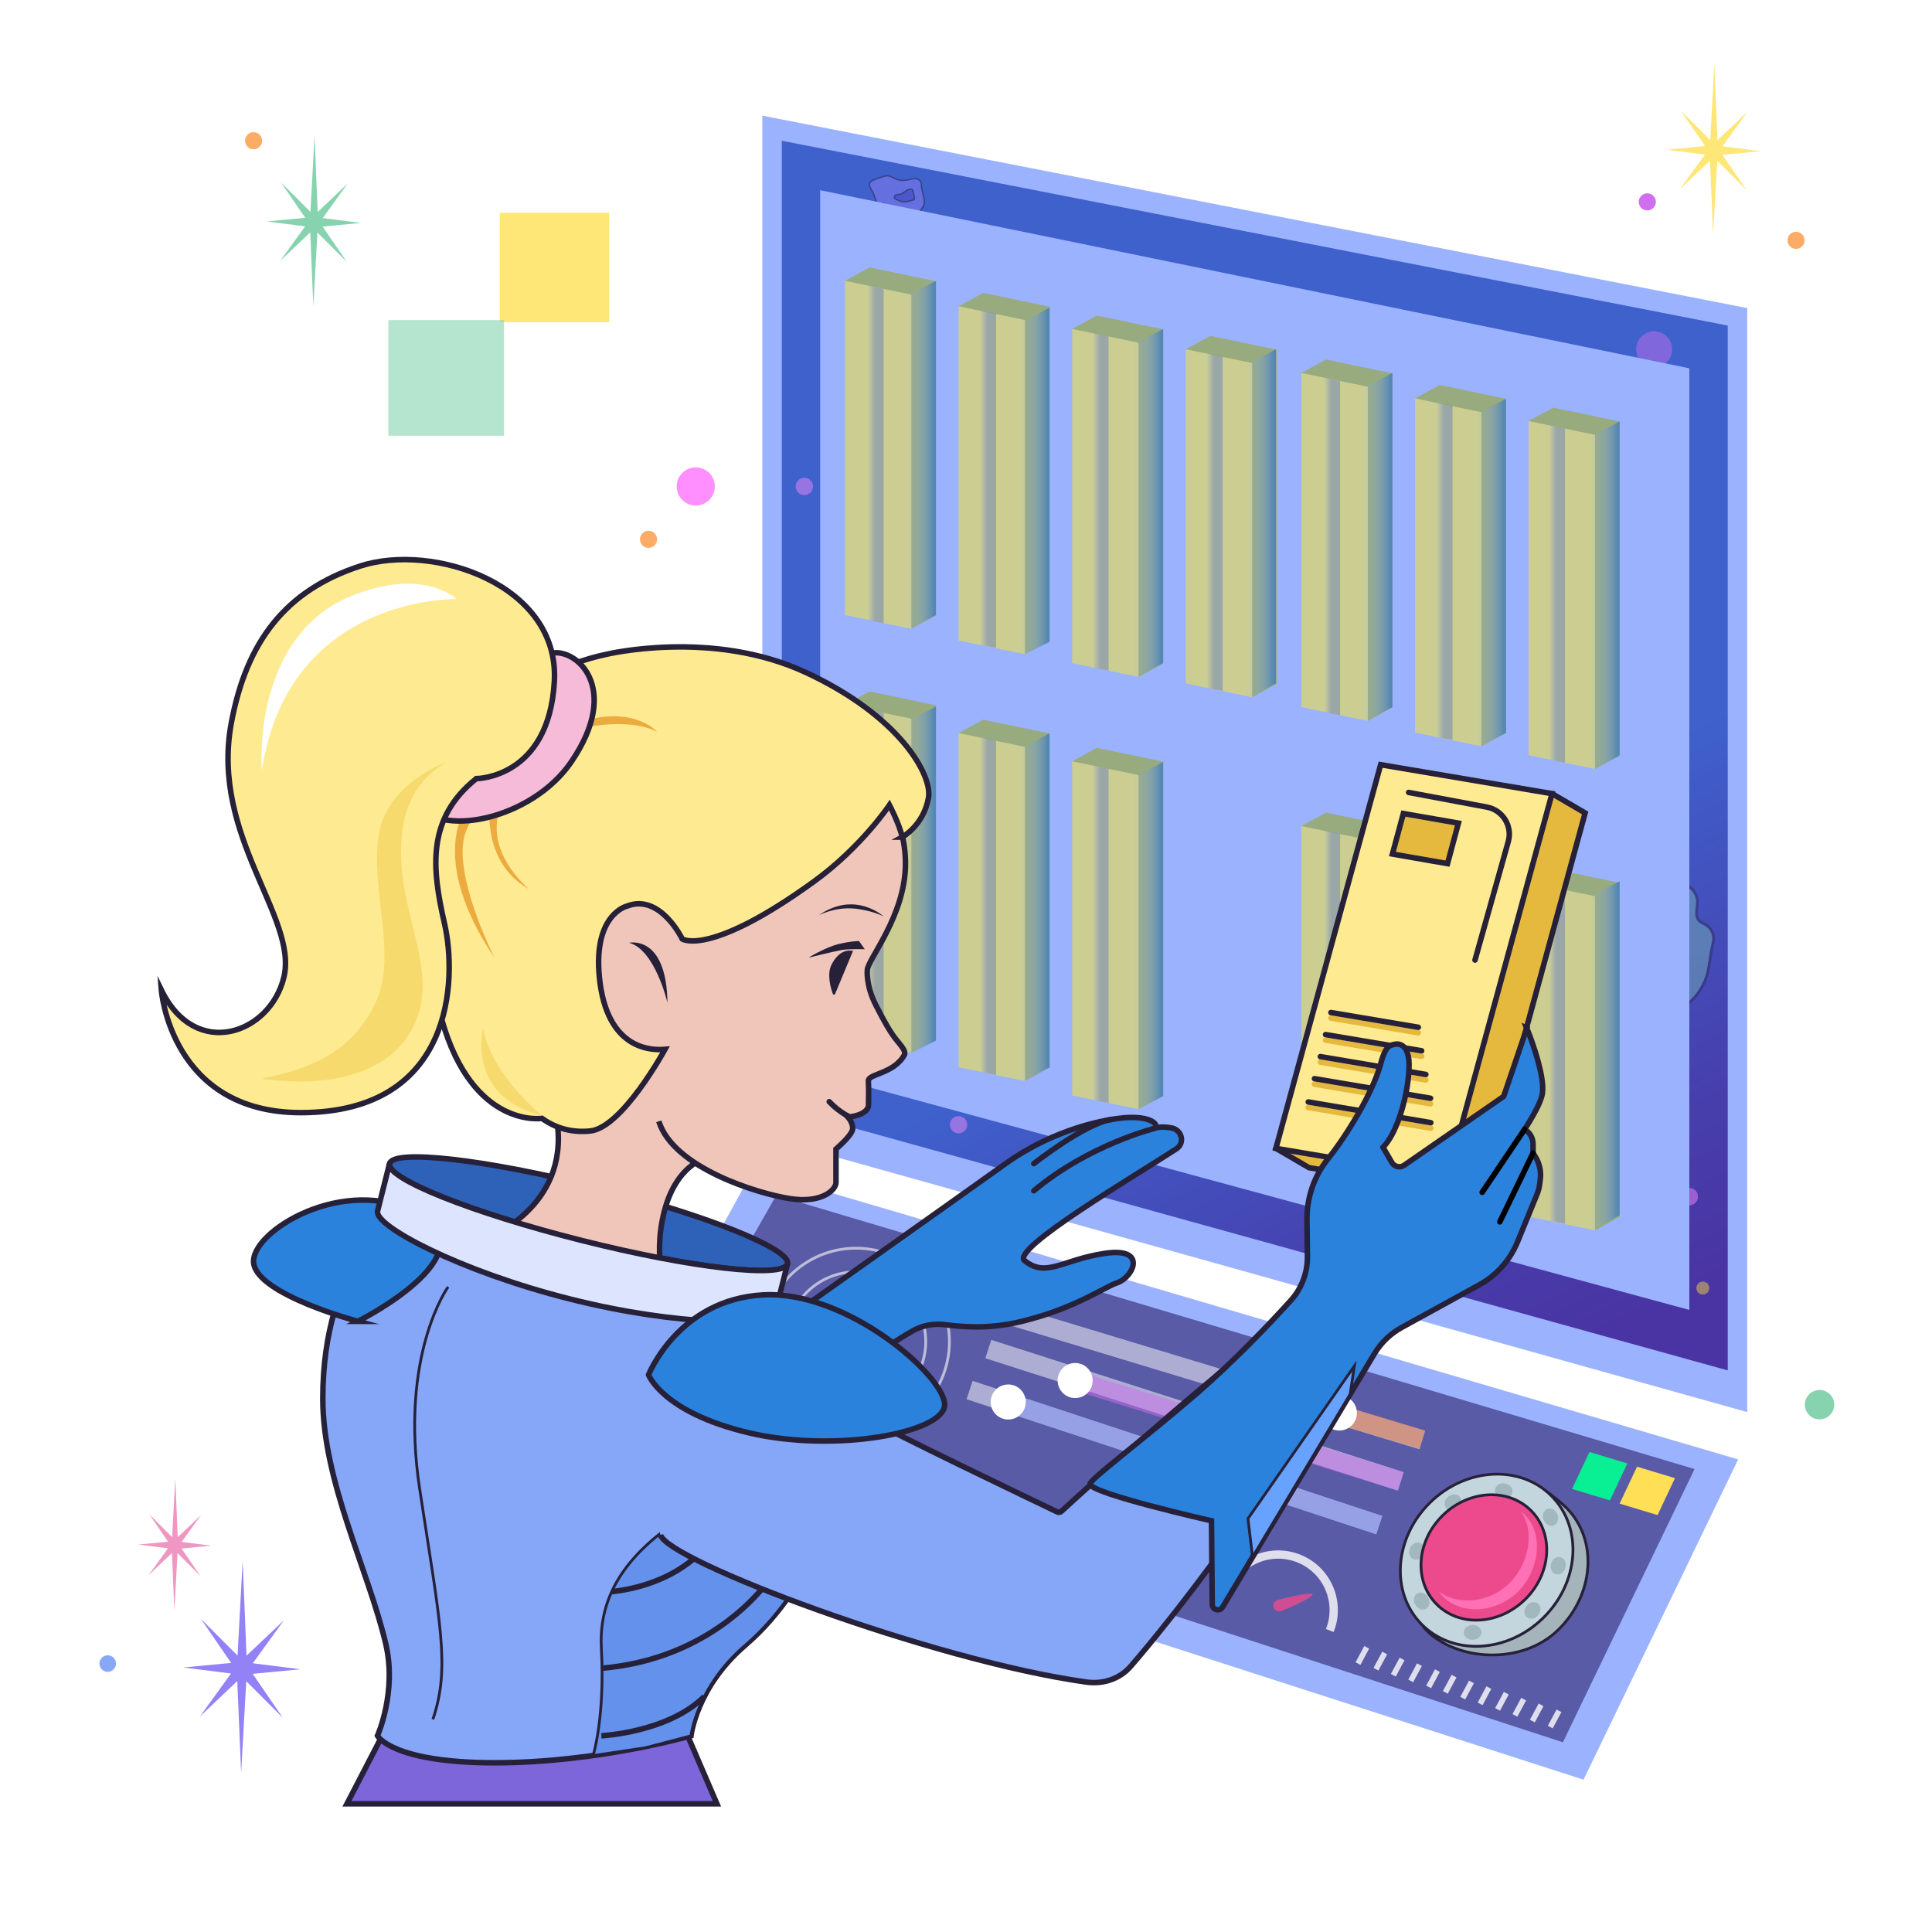 <?xml version="1.0" encoding="UTF-8"?><svg xmlns="http://www.w3.org/2000/svg" xmlns:xlink="http://www.w3.org/1999/xlink" viewBox="0 0 700 700"><defs><linearGradient id="uuid-e681e9f1-6280-4425-acaf-c734cd8d9420" x1="571.75" y1="491.43" x2="433" y2="216.94" gradientUnits="userSpaceOnUse"><stop offset=".01" stop-color="#4a34a3"/><stop offset=".2" stop-color="#473eac"/><stop offset=".54" stop-color="#405bc7"/><stop offset=".6" stop-color="#3f61cc"/></linearGradient><linearGradient id="uuid-8c15f7c1-a0d9-4099-b1cf-6a3e5be32609" x1="564.09" y1="215.26" x2="559.77" y2="215.26" gradientUnits="userSpaceOnUse"><stop offset=".01" stop-color="#3d5ecf"/><stop offset=".09" stop-color="#4162d1" stop-opacity=".95"/><stop offset=".23" stop-color="#4f6ed8" stop-opacity=".81"/><stop offset=".41" stop-color="#6481e3" stop-opacity=".58"/><stop offset=".63" stop-color="#819bf2" stop-opacity=".27"/><stop offset=".8" stop-color="#9bb2ff" stop-opacity="0"/></linearGradient><linearGradient id="uuid-707208eb-dfb9-488a-8974-84ffc77ce26b" x1="523.33" y1="207.02" x2="519.01" y2="207.02" xlink:href="#uuid-8c15f7c1-a0d9-4099-b1cf-6a3e5be32609"/><linearGradient id="uuid-1c784e7d-7735-40bc-9476-cedd83553988" x1="482.6" y1="198.04" x2="478.28" y2="198.04" xlink:href="#uuid-8c15f7c1-a0d9-4099-b1cf-6a3e5be32609"/><linearGradient id="uuid-f41d5377-6bd1-4c35-99b7-ba81bf7283e6" y1="382.26" y2="382.26" xlink:href="#uuid-8c15f7c1-a0d9-4099-b1cf-6a3e5be32609"/><linearGradient id="uuid-091db24c-f84c-44de-b922-b8ee4ef6a37f" x1="523.33" y1="374.02" x2="519.01" y2="374.02" xlink:href="#uuid-8c15f7c1-a0d9-4099-b1cf-6a3e5be32609"/><linearGradient id="uuid-98dab4e8-718a-41df-8eff-555a08b82884" x1="482.6" y1="362.09" x2="478.28" y2="362.09" xlink:href="#uuid-8c15f7c1-a0d9-4099-b1cf-6a3e5be32609"/><linearGradient id="uuid-2261273a-04bd-4033-83da-ccc970fd52fc" x1="398.71" y1="181.88" x2="394.39" y2="181.88" xlink:href="#uuid-8c15f7c1-a0d9-4099-b1cf-6a3e5be32609"/><linearGradient id="uuid-772a735c-0ad0-46b6-ac0d-88420a341998" x1="357.95" y1="173.64" x2="353.63" y2="173.64" xlink:href="#uuid-8c15f7c1-a0d9-4099-b1cf-6a3e5be32609"/><linearGradient id="uuid-48fb96c3-3984-489b-b8df-9dae52cce6b0" x1="317.22" y1="164.67" x2="312.9" y2="164.67" xlink:href="#uuid-8c15f7c1-a0d9-4099-b1cf-6a3e5be32609"/><linearGradient id="uuid-9296220e-a88b-4419-a203-8ead4f8bcc7d" x1="398.71" y1="338.52" x2="394.39" y2="338.52" xlink:href="#uuid-8c15f7c1-a0d9-4099-b1cf-6a3e5be32609"/><linearGradient id="uuid-0089e64f-5ed0-4a4d-8313-46e350c6f9ba" x1="357.95" y1="328.35" x2="353.63" y2="328.35" xlink:href="#uuid-8c15f7c1-a0d9-4099-b1cf-6a3e5be32609"/><linearGradient id="uuid-55786d24-995e-4b6b-b31a-fb831ea45ec3" x1="317.22" y1="318.27" x2="312.9" y2="318.27" xlink:href="#uuid-8c15f7c1-a0d9-4099-b1cf-6a3e5be32609"/><linearGradient id="uuid-3d4f88b0-cfc0-4168-95db-2371303cd3b5" x1="440.05" y1="189.2" x2="435.73" y2="189.2" xlink:href="#uuid-8c15f7c1-a0d9-4099-b1cf-6a3e5be32609"/><linearGradient id="uuid-58390485-2e22-440c-8c1c-8b34080ff372" x1="575.38" y1="216.22" x2="586.82" y2="216.22" gradientUnits="userSpaceOnUse"><stop offset=".01" stop-color="#9bb2ff" stop-opacity="0"/><stop offset=".13" stop-color="#94aefa" stop-opacity=".06"/><stop offset=".34" stop-color="#83a4ed" stop-opacity=".21"/><stop offset=".62" stop-color="#6894d9" stop-opacity=".46"/><stop offset=".94" stop-color="#437fbe" stop-opacity=".8"/><stop offset=".95" stop-color="#437fbe" stop-opacity=".8"/></linearGradient><linearGradient id="uuid-d69f0aeb-aa93-4643-96cb-d628481887fc" x1="534.22" y1="208.02" x2="545.66" y2="208.02" xlink:href="#uuid-58390485-2e22-440c-8c1c-8b34080ff372"/><linearGradient id="uuid-86efa222-4efa-4f4d-9b33-acf00b69a123" x1="493.06" y1="198.67" x2="504.5" y2="198.67" xlink:href="#uuid-58390485-2e22-440c-8c1c-8b34080ff372"/><linearGradient id="uuid-3e7cb2fc-02ea-4e99-b7e4-55e3066b1aa9" y1="382.8" y2="382.8" xlink:href="#uuid-58390485-2e22-440c-8c1c-8b34080ff372"/><linearGradient id="uuid-a91f08d5-fcf5-4f39-a1b0-a81494964753" x1="534.22" y1="373.6" x2="545.66" y2="373.6" xlink:href="#uuid-58390485-2e22-440c-8c1c-8b34080ff372"/><linearGradient id="uuid-32210006-ffd5-4d0c-b6b1-46cf708146a2" x1="493.06" y1="363.24" x2="504.5" y2="363.24" xlink:href="#uuid-58390485-2e22-440c-8c1c-8b34080ff372"/><linearGradient id="uuid-ae102972-0393-44bb-8913-bd0f01098be4" x1="450.84" y1="190.08" x2="462.28" y2="190.08" xlink:href="#uuid-58390485-2e22-440c-8c1c-8b34080ff372"/><linearGradient id="uuid-97c97946-817d-450f-bc25-444ec6fb48e7" x1="410" y1="182.72" x2="421.44" y2="182.72" xlink:href="#uuid-58390485-2e22-440c-8c1c-8b34080ff372"/><linearGradient id="uuid-0f15b4d9-96e5-4ded-94f4-9c4c0a7f2060" x1="368.84" y1="175.01" x2="380.28" y2="175.01" xlink:href="#uuid-58390485-2e22-440c-8c1c-8b34080ff372"/><linearGradient id="uuid-5f47ed16-99a4-450e-b31e-2a308dee01c1" x1="327.68" y1="165.29" x2="339.12" y2="165.29" xlink:href="#uuid-58390485-2e22-440c-8c1c-8b34080ff372"/><linearGradient id="uuid-92b99ea4-f5d7-4644-afef-4cd699b87435" x1="410" y1="339.61" x2="421.44" y2="339.61" xlink:href="#uuid-58390485-2e22-440c-8c1c-8b34080ff372"/><linearGradient id="uuid-e4e70150-21d0-4dac-b979-8732f66c9db6" x1="368.84" y1="329.21" x2="380.28" y2="329.21" xlink:href="#uuid-58390485-2e22-440c-8c1c-8b34080ff372"/><linearGradient id="uuid-67bd2ef7-6224-460e-96f7-31f72f5ef3f8" x1="327.68" y1="319.5" x2="339.12" y2="319.5" xlink:href="#uuid-58390485-2e22-440c-8c1c-8b34080ff372"/><filter id="uuid-08cf53b6-e875-48db-a3b4-301f7a5b9dc5" filterUnits="userSpaceOnUse"><feOffset dx="0" dy="0"/><feGaussianBlur result="uuid-5aea80bf-d2e9-44af-87d5-472ad86487a1" stdDeviation="2"/><feFlood flood-color="#fff" flood-opacity="1"/><feComposite in2="uuid-5aea80bf-d2e9-44af-87d5-472ad86487a1" operator="in"/><feComposite in="SourceGraphic"/></filter><filter id="uuid-36792239-e491-4255-b921-465ded0dab43" filterUnits="userSpaceOnUse"><feOffset dx="0" dy="0"/><feGaussianBlur result="uuid-91b7e564-29fe-49b9-8608-a061fa1118e5" stdDeviation="2"/><feFlood flood-color="#fff" flood-opacity="1"/><feComposite in2="uuid-91b7e564-29fe-49b9-8608-a061fa1118e5" operator="in"/><feComposite in="SourceGraphic"/></filter><filter id="uuid-d3453a22-3acc-46a8-b21f-2edc4339a497" filterUnits="userSpaceOnUse"><feOffset dx="0" dy="0"/><feGaussianBlur result="uuid-7504b1fa-fe1e-4a58-ba7c-a073ff131ead" stdDeviation="2"/><feFlood flood-color="#fff" flood-opacity="1"/><feComposite in2="uuid-7504b1fa-fe1e-4a58-ba7c-a073ff131ead" operator="in"/><feComposite in="SourceGraphic"/></filter><filter id="uuid-39232ced-8d7c-4db6-b87a-1dc87df20dab" filterUnits="userSpaceOnUse"><feOffset dx="0" dy="0"/><feGaussianBlur result="uuid-451e1401-f796-4296-bcc8-d3eb359bf267" stdDeviation="2"/><feFlood flood-color="#fff" flood-opacity="1"/><feComposite in2="uuid-451e1401-f796-4296-bcc8-d3eb359bf267" operator="in"/><feComposite in="SourceGraphic"/></filter><filter id="uuid-bee5f37c-bd58-446b-b16c-5b334f07fa3f" filterUnits="userSpaceOnUse"><feOffset dx="0" dy="0"/><feGaussianBlur result="uuid-f7819682-a002-40c0-a2f7-c782f7f330c4" stdDeviation="2"/><feFlood flood-color="#fff" flood-opacity="1"/><feComposite in2="uuid-f7819682-a002-40c0-a2f7-c782f7f330c4" operator="in"/><feComposite in="SourceGraphic"/></filter><filter id="uuid-93729af5-2fc7-4671-80c8-1e7fc1ca9045" filterUnits="userSpaceOnUse"><feOffset dx="0" dy="0"/><feGaussianBlur result="uuid-5f747877-e5ba-4f2d-bfba-4b193ade89e6" stdDeviation="3"/><feFlood flood-color="#ff0cb7" flood-opacity=".7"/><feComposite in2="uuid-5f747877-e5ba-4f2d-bfba-4b193ade89e6" operator="in"/><feComposite in="SourceGraphic"/></filter><filter id="uuid-4edf929d-a076-4829-b0fb-ac47b66e2461" filterUnits="userSpaceOnUse"><feOffset dx="0" dy="0"/><feGaussianBlur result="uuid-cead9ff2-ec3d-4739-9572-1b7e95b5f2f0" stdDeviation="3"/><feFlood flood-color="#ff0cb7" flood-opacity=".7"/><feComposite in2="uuid-cead9ff2-ec3d-4739-9572-1b7e95b5f2f0" operator="in"/><feComposite in="SourceGraphic"/></filter><filter id="uuid-fd5e97ae-4c58-44c3-b63c-c293daaf3c16" filterUnits="userSpaceOnUse"><feOffset dx="0" dy="0"/><feGaussianBlur result="uuid-3f592f60-44d8-4f40-81ec-4b704471adb3" stdDeviation="2"/><feFlood flood-color="#fff" flood-opacity="1"/><feComposite in2="uuid-3f592f60-44d8-4f40-81ec-4b704471adb3" operator="in"/><feComposite in="SourceGraphic"/></filter><filter id="uuid-0c94b792-8876-4705-b229-632bdc337eb5" filterUnits="userSpaceOnUse"><feOffset dx="0" dy="0"/><feGaussianBlur result="uuid-15012ea9-c5f9-4ee9-81b9-edd69bbb87d0" stdDeviation="3"/><feFlood flood-color="#ff0cb7" flood-opacity=".7"/><feComposite in2="uuid-15012ea9-c5f9-4ee9-81b9-edd69bbb87d0" operator="in"/><feComposite in="SourceGraphic"/></filter><filter id="uuid-d2934e4f-42a2-4d43-8d36-36b6dc29c001" filterUnits="userSpaceOnUse"><feOffset dx="0" dy="0"/><feGaussianBlur result="uuid-bab2ec07-cf42-4988-93db-2f94e4b2ec80" stdDeviation="2"/><feFlood flood-color="#fff" flood-opacity="1"/><feComposite in2="uuid-bab2ec07-cf42-4988-93db-2f94e4b2ec80" operator="in"/><feComposite in="SourceGraphic"/></filter><filter id="uuid-fea559f3-5abd-4041-a8ac-75feab02847c" filterUnits="userSpaceOnUse"><feOffset dx="0" dy="0"/><feGaussianBlur result="uuid-5e03dd90-4962-4e5c-be0b-316e12e4c4fa" stdDeviation="3"/><feFlood flood-color="#fff" flood-opacity=".7"/><feComposite in2="uuid-5e03dd90-4962-4e5c-be0b-316e12e4c4fa" operator="in"/><feComposite in="SourceGraphic"/></filter><filter id="uuid-e2be8e82-61fb-4b2e-ab5c-8d31892d8ee5" filterUnits="userSpaceOnUse"><feOffset dx="0" dy="0"/><feGaussianBlur result="uuid-550a3719-cece-4dea-aa4f-679806917947" stdDeviation="3"/><feFlood flood-color="#fff" flood-opacity=".7"/><feComposite in2="uuid-550a3719-cece-4dea-aa4f-679806917947" operator="in"/><feComposite in="SourceGraphic"/></filter><filter id="uuid-8a54ed52-f350-4b41-a468-05867619accf" filterUnits="userSpaceOnUse"><feOffset dx="0" dy="0"/><feGaussianBlur result="uuid-91979e8f-6d20-4c6a-b27d-36d192184682" stdDeviation="3"/><feFlood flood-color="#fff" flood-opacity=".7"/><feComposite in2="uuid-91979e8f-6d20-4c6a-b27d-36d192184682" operator="in"/><feComposite in="SourceGraphic"/></filter></defs><g id="uuid-33dc5762-d168-4fd2-86e3-3a31c17dd9a9"><polygon points="633.05 511.62 276.2 411.75 276.2 41.9 633.05 111.62 633.05 511.62" fill="#9bb2ff"/><polygon points="625.99 496.52 283.26 401.48 283.26 50.99 625.99 117.96 625.99 496.52" fill="url(#uuid-e681e9f1-6280-4425-acaf-c734cd8d9420)"/><g fill="none" opacity=".45"><circle cx="599.33" cy="126.55" r="6.53" fill="#cf6eee"/><circle cx="616.97" cy="466.69" r="2.35" fill="#ffe23d"/><circle cx="291.42" cy="176.25" r="3.14" fill="#ff8eff"/><g fill="none" opacity=".8"><path d="m620.73,341.51c.64-2.34-.41-5.03-2.46-6.32-.88-.55-1.93-.88-2.64-1.64-1.67-1.8-.51-4.68-.62-7.13-.11-2.38-1.63-4.63-3.79-5.62-2.16-.99-7.52-.9-8.42,3.71-1.1,5.69-8.81,3.63-11.71,10.43-2.29,5.38-5.55.9-10.47,4.06-.86.55-1.6,1.27-2.23,2.06-3.06,3.85,5.96,7,4.86,11.79-1.26,5.47.27,9.83,4.94,11.39,4.67,1.56,10.07-1.21,14.59.74,6.73,2.9,12.63-3.96,15.01-9.71,1.77-4.28,1.64-8.96,2.95-13.76Z" fill="#87d3af" stroke="#262139" stroke-miterlimit="10"/></g><path d="m333.8,66.55c0-1.09-1.19-1.83-2.28-1.86s-2.12.4-3.2.58c-1.4.24-2.87.03-4.15-.59-.77-.37-1.5-.89-2.34-.99-.68-.08-1.35.12-2,.33-1.01.32-2.01.68-3,1.05-.69.26-1.45.61-1.72,1.3-.36.93.34,1.88.84,2.74,1.39,2.38,1.45,5.49,3.29,7.54,1.05,1.16,2.52,1.81,3.84,2.66s2.57,2.08,2.69,3.63c.1,1.28-.59,2.66,0,3.81.21.42.57.74.95,1.02,1.06.78,2.37,1.25,3.68,1.17,1.31-.09,2.6-.79,3.24-1.94.77-1.38.52-3.07.24-4.63-.22-1.26-.45-2.52-.67-3.78-.08-.48-.17-.97-.07-1.45.17-.84.84-1.46,1.28-2.18,1.43-2.32-.62-5.12-.62-8.4Z" fill="#9381f6" stroke="#262139" stroke-miterlimit="10" stroke-width=".5"/><path d="m331.17,70.84l-.4-1.65c-.04-.16-.08-.33-.2-.45-.12-.13-.31-.18-.49-.19-1.45-.12-2.46,1.5-3.88,1.83-.49.11-1.01.07-1.48.24s-.86.73-.61,1.17c.12.22.36.33.59.44,1.04.48,2.12.97,3.26.9.47-.03.93-.15,1.39-.28.48-.13.95-.26,1.43-.39.14-.04.28-.08.39-.17.2-.17.23-.52,0-1.45Z" fill="#5d4bca" stroke="#262139" stroke-miterlimit="10" stroke-width=".5"/><path d="m323.51,75.07c-.46-.35-.99-.73-1.57-.69-.24.02-.48.1-.71.04-.32-.09-.5-.45-.78-.63-.3-.2-.73-.18-1.01.05s-.39.64-.25.98c.26.65,1.16.74,1.65,1.24.26.27.43.68.79.79.21.06.44,0,.67,0,.61,0,1.29.42,1.78.05.27-.21.34-.59.26-.92s-.33-.54-.82-.91Z" fill="#5d4bca" stroke="#262139" stroke-miterlimit="10" stroke-width=".5"/><path d="m331.5,78.95l.07-1.78c0-.14,0-.27-.04-.4-.14-.4-.7-.49-1.1-.33-.52.2-.92.69-1,1.25-.03.21-.03.44-.16.6-.18.21-.52.21-.7.42-.19.22-.13.55-.03.83.28.82.69,1.58,1.23,2.26.37.47.82,1,.66,1.58-.09.35-.39.6-.71.77-.53.28-1.15.39-1.74.3-.32-.05-.72-.13-.92.13-.25.34.15.78.55.93s.88.24,1.03.63c.1.27,0,.63.21.82.13.13.34.13.52.12.7-.02,1.43-.04,2.07-.34s1.16-.96,1.07-1.66c-.04-.3-.18-.58-.22-.87-.06-.45.12-.9.11-1.36-.02-.6-.36-1.13-.63-1.66s-.3-1.14-.25-2.24Z" fill="#5d4bca" stroke="#262139" stroke-miterlimit="10" stroke-width=".5"/><circle cx="347.31" cy="407.51" r="3.14" fill="#ff8eff"/><circle cx="612.08" cy="433.56" r="3.14" fill="#ff8eff"/></g><polygon points="612.08 474.61 297.16 389.12 297.16 68.91 612.08 133.44 612.08 474.61" fill="#9bb2ff"/><polygon points="214.9 529.14 573.75 644.81 629.77 528.77 272.92 423.9 214.9 529.14" fill="#9bb2ff"/><polygon points="230.7 521.87 566.27 631.26 613.97 532.26 281.26 433.07 230.7 521.87" fill="#5a5ba6"/><polygon points="577.91 278.62 586.82 273.76 586.82 152.69 562.75 147.69 553.85 152.56 577.91 278.62" fill="#98ab7e"/><polygon points="577.91 278.62 553.85 273.62 553.85 152.56 577.91 157.56 577.91 278.62" fill="#ccce91"/><polygon points="536.75 270.41 545.66 265.54 545.66 144.48 521.6 139.48 512.69 144.35 536.75 270.41" fill="#98ab7e"/><polygon points="536.75 270.41 512.69 265.41 512.69 144.35 536.75 149.35 536.75 270.41" fill="#ccce91"/><polygon points="495.59 261.2 504.5 256.33 504.5 135.27 480.44 130.27 471.53 135.14 495.59 261.2" fill="#98ab7e"/><polygon points="495.59 261.2 471.53 256.2 471.53 135.14 495.59 140.14 495.59 261.2" fill="#ccce91"/><polygon points="453.69 252.62 462.6 247.75 462.6 126.69 438.54 121.69 429.63 126.55 453.69 252.62" fill="#98ab7e"/><polygon points="453.69 252.62 429.63 247.62 429.63 126.55 453.69 131.55 453.69 252.62" fill="#ccce91"/><polygon points="577.91 445.78 586.82 440.91 586.82 319.85 562.75 314.85 553.85 319.72 577.91 445.78" fill="#98ab7e"/><polygon points="577.91 445.78 553.85 440.78 553.85 319.72 577.91 324.72 577.91 445.78" fill="#ccce91"/><polygon points="536.75 435.57 545.66 430.7 545.66 309.64 521.6 304.64 512.69 309.51 536.75 435.57" fill="#98ab7e"/><polygon points="536.75 435.57 512.69 430.57 512.69 309.51 536.75 314.51 536.75 435.57" fill="#ccce91"/><polygon points="495.59 425.36 504.5 420.49 504.5 299.43 480.44 294.43 471.53 299.3 495.59 425.36" fill="#98ab7e"/><polygon points="495.59 425.36 471.53 420.36 471.53 299.3 495.59 304.3 495.59 425.36" fill="#ccce91"/><polygon points="412.53 401.89 421.44 397.02 421.44 275.96 397.38 270.96 388.47 275.83 412.53 401.89" fill="#98ab7e"/><polygon points="412.53 401.89 388.47 396.89 388.47 275.83 412.53 280.83 412.53 401.89" fill="#ccce91"/><polygon points="371.37 391.68 380.28 386.81 380.28 265.75 356.22 260.75 347.31 265.61 371.37 391.68" fill="#98ab7e"/><polygon points="371.37 391.68 347.31 386.68 347.31 265.61 371.37 270.61 371.37 391.68" fill="#ccce91"/><polygon points="330.21 381.47 339.12 376.6 339.12 255.53 315.06 250.53 306.15 255.4 330.21 381.47" fill="#98ab7e"/><polygon points="330.21 381.47 306.15 376.47 306.15 255.4 330.21 260.4 330.21 381.47" fill="#ccce91"/><g fill="none" opacity=".35"><polygon points="567.03 155.3 567.03 276.36 561.49 275.31 561.49 154.15 567.03 155.3" fill="url(#uuid-8c15f7c1-a0d9-4099-b1cf-6a3e5be32609)"/></g><g fill="none" opacity=".35"><polygon points="526.28 147.06 526.28 268.12 520.73 267.08 520.73 145.91 526.28 147.06" fill="url(#uuid-707208eb-dfb9-488a-8974-84ffc77ce26b)"/></g><g fill="none" opacity=".35"><polygon points="485.55 138.09 485.55 259.15 480 258.1 480 136.94 485.55 138.09" fill="url(#uuid-1c784e7d-7735-40bc-9476-cedd83553988)"/></g><g fill="none" opacity=".35"><polygon points="567.03 322.3 567.03 443.37 561.49 442.32 561.49 321.15 567.03 322.3" fill="url(#uuid-f41d5377-6bd1-4c35-99b7-ba81bf7283e6)"/></g><g fill="none" opacity=".35"><polygon points="526.28 314.07 526.28 435.13 520.73 434.08 520.73 312.91 526.28 314.07" fill="url(#uuid-091db24c-f84c-44de-b922-b8ee4ef6a37f)"/></g><g fill="none" opacity=".35"><polygon points="485.55 302.14 485.55 423.2 480 422.15 480 300.98 485.55 302.14" fill="url(#uuid-98dab4e8-718a-41df-8eff-555a08b82884)"/></g><polygon points="412.53 245.25 421.44 240.38 421.44 119.32 397.38 114.32 388.47 119.19 412.53 245.25" fill="#98ab7e"/><polygon points="412.53 245.25 388.47 240.25 388.47 119.19 412.53 124.19 412.53 245.25" fill="#ccce91"/><polygon points="371.37 237.04 380.28 232.17 380.28 111.11 356.22 106.11 347.31 110.97 371.37 237.04" fill="#98ab7e"/><polygon points="371.37 237.04 347.31 232.04 347.31 110.97 371.37 115.97 371.37 237.04" fill="#ccce91"/><polygon points="330.21 227.83 339.12 222.96 339.12 101.9 315.06 96.9 306.15 101.76 330.21 227.83" fill="#98ab7e"/><polygon points="330.21 227.83 306.15 222.83 306.15 101.76 330.21 106.76 330.21 227.83" fill="#ccce91"/><g fill="none" opacity=".35"><polygon points="401.65 121.93 401.65 242.99 396.11 241.94 396.11 120.77 401.65 121.93" fill="url(#uuid-2261273a-04bd-4033-83da-ccc970fd52fc)"/></g><g fill="none" opacity=".35"><polygon points="360.9 113.69 360.9 234.75 355.35 233.7 355.35 112.54 360.9 113.69" fill="url(#uuid-772a735c-0ad0-46b6-ac0d-88420a341998)"/></g><g fill="none" opacity=".35"><polygon points="320.17 104.72 320.17 225.78 314.62 224.73 314.62 103.56 320.17 104.72" fill="url(#uuid-48fb96c3-3984-489b-b8df-9dae52cce6b0)"/></g><g fill="none" opacity=".35"><polygon points="401.65 278.56 401.65 399.62 396.11 398.57 396.11 277.41 401.65 278.56" fill="url(#uuid-9296220e-a88b-4419-a203-8ead4f8bcc7d)"/></g><g fill="none" opacity=".35"><polygon points="360.9 268.39 360.9 389.46 355.35 388.41 355.35 267.24 360.9 268.39" fill="url(#uuid-0089e64f-5ed0-4a4d-8313-46e350c6f9ba)"/></g><g fill="none" opacity=".35"><polygon points="320.17 258.31 320.17 379.37 314.62 378.32 314.62 257.16 320.17 258.31" fill="url(#uuid-55786d24-995e-4b6b-b31a-fb831ea45ec3)"/></g><g fill="none" opacity=".35"><polygon points="442.99 129.24 442.99 250.31 437.45 249.26 437.45 128.09 442.99 129.24" fill="url(#uuid-3d4f88b0-cfc0-4168-95db-2371303cd3b5)"/></g><polygon points="586.82 273.76 586.82 152.69 575.38 158.69 575.38 279.75 586.82 273.76" fill="url(#uuid-58390485-2e22-440c-8c1c-8b34080ff372)"/><polygon points="545.66 265.55 545.66 144.49 534.22 150.48 534.22 271.55 545.66 265.55" fill="url(#uuid-d69f0aeb-aa93-4643-96cb-d628481887fc)"/><polygon points="504.5 256.2 504.5 135.14 493.06 141.13 493.06 262.2 504.5 256.2" fill="url(#uuid-86efa222-4efa-4f4d-9b33-acf00b69a123)"/><polygon points="586.82 440.33 586.82 319.27 575.38 325.27 575.38 446.33 586.82 440.33" fill="url(#uuid-3e7cb2fc-02ea-4e99-b7e4-55e3066b1aa9)"/><polygon points="545.66 431.13 545.66 310.07 534.22 316.06 534.22 437.13 545.66 431.13" fill="url(#uuid-a91f08d5-fcf5-4f39-a1b0-a81494964753)"/><polygon points="504.5 420.78 504.5 299.72 493.06 305.71 493.06 426.77 504.5 420.78" fill="url(#uuid-32210006-ffd5-4d0c-b6b1-46cf708146a2)"/><polygon points="462.28 247.62 462.28 126.55 450.84 132.55 450.84 253.61 462.28 247.62" fill="url(#uuid-ae102972-0393-44bb-8913-bd0f01098be4)"/><polygon points="421.44 240.25 421.44 119.19 410 125.18 410 246.25 421.44 240.25" fill="url(#uuid-97c97946-817d-450f-bc25-444ec6fb48e7)"/><polygon points="380.28 232.54 380.28 111.48 368.84 117.47 368.84 238.54 380.28 232.54" fill="url(#uuid-0f15b4d9-96e5-4ded-94f4-9c4c0a7f2060)"/><polygon points="339.12 222.83 339.12 101.76 327.68 107.76 327.68 228.82 339.12 222.83" fill="url(#uuid-5f47ed16-99a4-450e-b31e-2a308dee01c1)"/><polygon points="421.44 397.15 421.44 276.08 410 282.08 410 403.14 421.44 397.15" fill="url(#uuid-92b99ea4-f5d7-4644-afef-4cd699b87435)"/><polygon points="380.28 386.75 380.28 265.68 368.84 271.68 368.84 392.74 380.28 386.75" fill="url(#uuid-e4e70150-21d0-4dac-b979-8732f66c9db6)"/><polygon points="339.12 377.03 339.12 255.97 327.68 261.97 327.68 383.03 339.12 377.03" fill="url(#uuid-67bd2ef7-6224-460e-96f7-31f72f5ef3f8)"/><polygon points="108.89 604.81 91.59 602.63 102.87 587.05 89.32 599.89 87.92 565.61 86.07 599.84 72.82 586.59 83.74 602.51 66.4 604.16 83.7 606.34 72.43 621.92 85.97 609.08 87.37 642.32 89.22 609.13 102.47 622.38 91.55 606.46 108.89 604.81" fill="#9381f6"/><polygon points="130.85 80.77 116.92 79.02 126 66.47 115.1 76.81 113.97 49.2 112.48 76.77 101.81 66.09 110.6 78.92 96.64 80.24 110.57 82 101.49 94.55 112.4 84.21 113.52 110.97 115.01 84.25 125.69 94.92 116.89 82.1 130.85 80.77" fill="#87d3af"/><polygon points="76.62 560.03 65.81 558.67 72.86 548.93 64.39 556.95 63.52 535.53 62.36 556.92 54.08 548.64 60.9 558.59 50.06 559.62 60.88 560.98 53.83 570.72 62.29 562.69 63.17 583.47 64.33 562.73 72.61 571.01 65.78 561.06 76.62 560.03" fill="#ee97c2"/><polygon points="536.39 433.56 474.28 423.07 462.28 416.07 512.23 284.07 562.33 287.55 574.33 294.55 536.39 433.56" fill="#e5b93e" stroke="#262139" stroke-miterlimit="10" stroke-width="2"/><polygon points="524.39 426.56 462.28 416.07 500.23 277.07 562.33 287.55 524.39 426.56" fill="#feea90" stroke="#262139" stroke-linecap="round" stroke-miterlimit="10" stroke-width="2"/><path d="m564.55,590.55c13.06-12.78,14.48-32.5,3.17-44.05-3.22-3.29-12.29-10.55-17.75-10.63-13.69-.21-26.36,12.84-26.36,12.84,0,0-15.85,13.09-13.37,27.33.57,3.29,4.22,12.24,6.34,14.41,11.31,11.55,34.91,12.88,47.97.1Z" fill="#a4b4ba" stroke="#262139" stroke-miterlimit="10"/><ellipse cx="538.64" cy="565.23" rx="33.08" ry="29.27" transform="translate(-241.66 537.92) rotate(-44.37)" fill="#c3d5dd" stroke="#262139" stroke-miterlimit="10"/><ellipse cx="555.24" cy="583.46" rx="3.19" ry="2.69" transform="translate(-245.34 671.75) rotate(-52.71)" fill="#a0b8be"/><ellipse cx="564.54" cy="567.25" rx="3.19" ry="2.69" transform="translate(-116.53 987.5) rotate(-76.81)" fill="#a0b8be"/><ellipse cx="561.77" cy="549.7" rx="2.69" ry="3.19" transform="translate(-168.56 259.23) rotate(-22.69)" fill="#a0b8be"/><ellipse cx="533.55" cy="591.44" rx="3.19" ry="2.69" transform="translate(-22.91 21.5) rotate(-2.26)" fill="#a0b8be"/><ellipse cx="515.12" cy="580.1" rx="2.69" ry="3.19" transform="translate(-221.04 335.28) rotate(-30)" fill="#a0b8be"/><ellipse cx="513.36" cy="561.99" rx="3.19" ry="2.69" transform="translate(-207.03 807.79) rotate(-66.43)" fill="#a0b8be"/><ellipse cx="526.45" cy="544.38" rx="3.19" ry="2.69" transform="translate(-220.98 422.49) rotate(-36.7)" fill="#a0b8be"/><ellipse cx="544.86" cy="540.17" rx="2.69" ry="3.19" transform="translate(-68.58 1000.99) rotate(-81.67)" fill="#a0b8be"/><ellipse cx="537.64" cy="564.23" rx="24.09" ry="21.32" transform="translate(-241.25 536.93) rotate(-44.37)" fill="#ec4a8d" stroke="#262139" stroke-miterlimit="10"/><path d="m552.6,549.01c-.48-.49-.99-.93-1.51-1.34,5.06,7.04,2.99,18.91-4.19,25.94-7.28,7.12-18.78,8.35-25.71,2.89.46.64.95,1.26,1.51,1.83,6.78,6.93,19.39,6.11,27.22-1.55,7.83-7.66,9.46-20.84,2.68-27.77Z" fill="#ff71b4"/><rect x="181.08" y="77.07" width="39.65" height="39.65" fill="#fedf55" opacity=".8"/><rect x="140.68" y="115.97" width="41.93" height="41.93" fill="#85d4af" opacity=".6"/><g fill="none" opacity=".6"><circle cx="310.17" cy="486.06" r="33.82" fill="none" filter="url(#uuid-08cf53b6-e875-48db-a3b4-301f7a5b9dc5)" stroke="#fff" stroke-miterlimit="10"/><circle cx="310.17" cy="486.06" r="25.24" fill="none" filter="url(#uuid-36792239-e491-4255-b921-465ded0dab43)" stroke="#fff" stroke-miterlimit="10"/><circle cx="310.17" cy="486.06" r="8.24" fill="none" filter="url(#uuid-d3453a22-3acc-46a8-b21f-2edc4339a497)" stroke="#fff" stroke-miterlimit="10"/><circle cx="310.17" cy="486.06" r="1.53" fill="#fff" filter="url(#uuid-39232ced-8d7c-4db6-b87a-1dc87df20dab)"/><circle cx="310.17" cy="486.06" r="14.8" fill="none" filter="url(#uuid-bee5f37c-bd58-446b-b16c-5b334f07fa3f)" stroke="#fff" stroke-miterlimit="10"/><circle cx="313.52" cy="510.77" r="3.16" fill="#ec4a8d" filter="url(#uuid-93729af5-2fc7-4671-80c8-1e7fc1ca9045)"/></g><g fill="none" opacity=".8"><path d="m408.84,550.67c1.17-.11,3.22,11.19,3.34,12.43.12,1.24-.73,2.33-1.89,2.45s-2.21-.8-2.33-2.03c-.12-1.24-.29-12.73.88-12.84Z" fill="#ec4a8d" filter="url(#uuid-4edf929d-a076-4829-b0fb-ac47b66e2461)"/><path d="m389.48,559.11c3.17-10.65,14.36-16.71,25.01-13.55,10.65,3.17,16.71,14.36,13.55,25.01" fill="none" filter="url(#uuid-fd5e97ae-4c58-44c3-b63c-c293daaf3c16)" stroke="#fff" stroke-miterlimit="10" stroke-width="3"/><path d="m475.58,577.68c.37,1.11-10.19,5.65-11.36,6.05-1.18.4-2.44-.19-2.81-1.3s.28-2.33,1.46-2.73,12.34-3.14,12.71-2.02Z" fill="#ec4a8d" filter="url(#uuid-0c94b792-8876-4705-b229-632bdc337eb5)"/><path d="m444.41,575.95c4.09-10.33,15.78-15.39,26.11-11.29,10.33,4.09,15.39,15.78,11.29,26.11" fill="none" filter="url(#uuid-d2934e4f-42a2-4d43-8d36-36b6dc29c001)" stroke="#fff" stroke-miterlimit="10" stroke-width="3"/></g><line x1="366.86" y1="476.81" x2="515.31" y2="521.75" fill="none" opacity=".5" stroke="#fff" stroke-miterlimit="10" stroke-width="7"/><line x1="358.08" y1="488.79" x2="507.53" y2="536.73" fill="none" opacity=".5" stroke="#fff" stroke-miterlimit="10" stroke-width="7"/><line x1="351.3" y1="503.64" x2="499.74" y2="552.58" fill="none" opacity=".5" stroke="#fff" stroke-miterlimit="10" stroke-width="7"/><line x1="483.12" y1="511.95" x2="515.35" y2="521.6" fill="none" opacity=".5" stroke="#f27d36" stroke-miterlimit="10" stroke-width="7"/><line x1="389.48" y1="500.2" x2="507.53" y2="536.73" fill="none" opacity=".5" stroke="#cf6eee" stroke-miterlimit="10" stroke-width="7"/><line x1="366.86" y1="508.77" x2="499.74" y2="552.58" fill="none" opacity=".5" stroke="#8197f8" stroke-miterlimit="10" stroke-width="7"/><circle cx="485.28" cy="511.95" r="6.35" fill="#fff" filter="url(#uuid-fea559f3-5abd-4041-a8ac-75feab02847c)"/><circle cx="389.55" cy="500.19" r="6.35" fill="#fff" filter="url(#uuid-e2be8e82-61fb-4b2e-ab5c-8d31892d8ee5)"/><circle cx="365.3" cy="507.97" r="6.35" fill="#fff" filter="url(#uuid-8a54ed52-f350-4b41-a468-05867619accf)"/><polygon points="600.56 548.94 586.82 544.79 593.13 531.41 606.87 535.56 600.56 548.94" fill="#fedf55"/><polygon points="583.32 543.62 569.58 539.47 575.89 526.09 589.63 530.23 583.32 543.62" fill="#00ff93" opacity=".9"/><g fill="none" opacity=".8"><line x1="561.69" y1="625.75" x2="564.85" y2="619.87" fill="none" stroke="#fff" stroke-miterlimit="10" stroke-width="2"/><line x1="555.2" y1="623.58" x2="558.36" y2="617.7" fill="none" stroke="#fff" stroke-miterlimit="10" stroke-width="2"/><line x1="548.89" y1="621.52" x2="552.05" y2="615.64" fill="none" stroke="#fff" stroke-miterlimit="10" stroke-width="2"/><line x1="542.6" y1="619.35" x2="545.76" y2="613.47" fill="none" stroke="#fff" stroke-miterlimit="10" stroke-width="2"/><line x1="536.29" y1="617.34" x2="539.44" y2="611.45" fill="none" stroke="#fff" stroke-miterlimit="10" stroke-width="2"/><line x1="529.98" y1="615.27" x2="533.14" y2="609.39" fill="none" stroke="#fff" stroke-miterlimit="10" stroke-width="2"/><line x1="523.67" y1="613.18" x2="526.83" y2="607.3" fill="none" stroke="#fff" stroke-miterlimit="10" stroke-width="2"/><line x1="517.63" y1="611.2" x2="520.79" y2="605.31" fill="none" stroke="#fff" stroke-miterlimit="10" stroke-width="2"/><line x1="511.14" y1="609.02" x2="514.3" y2="603.14" fill="none" stroke="#fff" stroke-miterlimit="10" stroke-width="2"/><line x1="504.83" y1="606.97" x2="507.99" y2="601.08" fill="none" stroke="#fff" stroke-miterlimit="10" stroke-width="2"/><line x1="498.54" y1="604.8" x2="501.7" y2="598.91" fill="none" stroke="#fff" stroke-miterlimit="10" stroke-width="2"/><line x1="492.03" y1="602.74" x2="495.19" y2="596.85" fill="none" stroke="#fff" stroke-miterlimit="10" stroke-width="2"/></g><circle cx="596.85" cy="73.14" r="3.1" fill="#cf6eee"/><circle cx="650.74" cy="87.08" r="3.1" fill="#fcac67"/><circle cx="659.26" cy="508.94" r="5.33" fill="#87d3af"/><circle cx="39.03" cy="602.74" r="3" fill="#87a8f5"/><circle cx="252.08" cy="176.25" r="6.91" fill="#ff8eff"/><circle cx="234.98" cy="195.41" r="3.1" fill="#fcac67"/><circle cx="91.88" cy="50.99" r="3.1" fill="#fcac67"/><polygon points="638.02 54.77 624.09 53.02 633.17 40.47 622.27 50.81 621.14 23.21 619.65 50.77 608.98 40.1 617.77 52.92 603.81 54.25 617.74 56 608.66 68.55 619.56 58.21 620.69 84.98 622.18 58.25 632.85 68.92 624.06 56.1 638.02 54.77" fill="#fedf55" opacity=".8"/><line x1="482.22" y1="368.86" x2="513.87" y2="374.2" fill="none" stroke="#e5b93e" stroke-linecap="round" stroke-linejoin="round" stroke-width="2"/><line x1="480.28" y1="376.85" x2="515.09" y2="382.72" fill="none" stroke="#e5b93e" stroke-linecap="round" stroke-linejoin="round" stroke-width="2"/><line x1="478.39" y1="384.83" x2="516.61" y2="391.29" fill="none" stroke="#e5b93e" stroke-linecap="round" stroke-linejoin="round" stroke-width="2"/><line x1="476.26" y1="392.82" x2="518.31" y2="399.92" fill="none" stroke="#e5b93e" stroke-linecap="round" stroke-linejoin="round" stroke-width="2"/><line x1="474.01" y1="401.26" x2="518.41" y2="408.76" fill="none" stroke="#e5b93e" stroke-linecap="round" stroke-linejoin="round" stroke-width="2"/><line x1="482.22" y1="366.86" x2="513.87" y2="372.2" fill="#e5b93e" stroke="#262139" stroke-linecap="round" stroke-miterlimit="10" stroke-width="2"/><line x1="480.28" y1="374.85" x2="515.09" y2="380.72" fill="#e5b93e" stroke="#262139" stroke-linecap="round" stroke-miterlimit="10" stroke-width="2"/><line x1="478.39" y1="382.83" x2="516.61" y2="389.29" fill="#e5b93e" stroke="#262139" stroke-linecap="round" stroke-miterlimit="10" stroke-width="2"/><line x1="476.26" y1="390.82" x2="518.31" y2="397.92" fill="#e5b93e" stroke="#262139" stroke-linecap="round" stroke-miterlimit="10" stroke-width="2"/><line x1="474.01" y1="399.26" x2="518.41" y2="406.76" fill="#e5b93e" stroke="#262139" stroke-linecap="round" stroke-miterlimit="10" stroke-width="2"/><path d="m534.42,347.84l12.05-42.91c1.59-5.64-2.01-11.43-7.77-12.51l-28.32-5.3" fill="#feea90" stroke="#262139" stroke-linecap="round" stroke-miterlimit="10" stroke-width="2"/><polygon points="524.46 312.91 504.5 309.44 508.46 294.76 528.41 298.24 524.46 312.91" fill="#e5b93e" stroke="#262139" stroke-miterlimit="10" stroke-width="2"/></g><g id="uuid-4ab3fc22-749c-4a17-9afd-78327952a258"><polygon id="uuid-f1b7d391-1054-4473-b4c0-692387463e89" points="241.82 611.85 259.75 653.54 125.71 653.54 147.3 611.85 241.82 611.85" fill="#7d65da" stroke="#262139" stroke-miterlimit="10" stroke-width="2"/><ellipse id="uuid-72b29054-7fa7-4200-a013-a255396368ad" cx="213.23" cy="439.76" rx="10" ry="74.35" transform="translate(-265.27 539.19) rotate(-75.87)" fill="#2e61b8" stroke="#262139" stroke-miterlimit="10" stroke-width="2"/><path id="uuid-e81cd492-3583-4686-8891-89c0bd1af2a8" d="m258.02,418.73s-12.42,1.61-17.25,19.86c-4.83,18.25,1.68,32.2,0,26.3l-61.5-17.71s30.45-12.88,21.32-46.69c-9.12-33.81,20.99-69.85,20.99-69.85l53.07,58.05-16.64,30.06Z" fill="#f0c6bb" stroke="#262139" stroke-miterlimit="10" stroke-width="2"/><path id="uuid-01963522-50f6-4b17-b846-f6b0efba9f7f" d="m238.7,406.27c5.29,16.86,35.7,26.16,47.47,28.01s16.72-3.3,16.72-5.78v-12.18s5.57-4.75,5.99-7.02-1.65-4.54-1.65-4.54c7.43-.83,7.43-4.13,7.43-4.13,0,0,.17-6.25-.03-8.93s9.25-2.57,13.05-9.5c.59-1.08-.72-2.83-2.48-4.93-2.62-3.12-4.83-7.19-7.81-12.98-3.72-7.22-3.15-12.78-3.15-12.78,0-3.74,13.83-19.64,13.83-38.63,0-16.72-9.7-28.66-9.7-28.66l-121.25-20.09-4.39,105.04" fill="#f0c6bb" stroke="#262139" stroke-miterlimit="10" stroke-width="2"/><path id="uuid-672de394-65a5-4117-9598-edfabf56f790" d="m143.57,439.76s-26.61,17.28-26.61,66.97c0,30.1,16.49,62.03,22.8,88.84,4.11,17.45-3,33.34-3,33.34,0,0,5.22,9.78,42.51,9.78s71.09-9.78,71.09-9.78c0,0,1.95-17.62,19.61-32.78,26.89-23.09,33.14-57.15,33.14-57.15l-31.79-73.23-127.75-26.01Z" fill="#86a6f8" stroke="#262139" stroke-miterlimit="10" stroke-width="2"/><path id="uuid-ad0bc64f-725f-47ea-8382-9049da946a6a" d="m271.31,465.76l31.79,73.23s-6.24,34.06-33.14,57.15c-17.65,15.16-19.61,32.78-19.61,32.78l-16.5,4.33-18.95,2.83s4.35-13.94,2.98-38.95,16.87-39.59,33.49-49.99c13.24-8.29,6.83-49.6,26.5-55.28l-6.56-26.09Z" fill="#6491eb" stroke="#262139" stroke-linecap="round" stroke-linejoin="round"/><path d="m239.3,556.08s-3.32-13.12-13.1-20.45c0,0,3.23-5.93,11.39-15.33,6.93-7.99,10.86-11.35,10.86-11.35l42.97,52.95" fill="#86a6f8"/><path id="uuid-4b1aef31-13ad-42be-a20a-f2c86a63c408" d="m129.68,478.75s-36.04-9.58-37.75-20.93,32.92-32.72,59.6-18.06c26.68,14.65-21.86,38.99-21.86,38.99Z" fill="#2b82dd" stroke="#262139" stroke-miterlimit="10" stroke-width="2"/><path id="uuid-1984d237-a5f0-4f4d-a8c2-cb614e857c2d" d="m239.3,556.08c2.19,9.28,98.37,45.59,154.34,53.37,5.98.83,12.04-1.1,15.99-5.66,14.31-16.51,48.71-59.64,84.11-120.6,44.07-75.9-97.98,54.11-109.15,64.38-.42.39-1.03.48-1.54.23-7.45-3.56-61.59-29.47-74.04-36.58,0,0-32.8-28.53-57.64-25.19" fill="#86a6f8" stroke="#262139" stroke-miterlimit="10" stroke-width="2"/><path id="uuid-130f7e94-1ba1-4a46-8e75-3e1db3851938" d="m553.18,372.52c2.76,6.72,6.15,17.37,5.73,22.81.04,4.07-6.52,13.85-6.52,13.85h0c1.89,1.11,3.06,3.13,3.06,5.33v3.28s.67,1.03.67,1.03c1.63,2.5,2.32,5.51,1.95,8.47-.08.6-.16,1.18-.22,1.7-.15,1.26-.47,2.51-.96,3.71l-7.09,17.31c-2.71,6.61-7.6,12.09-13.86,15.53l-28.06,15.41c-4.09,2.25-7.51,5.54-9.91,9.55l-54.99,91.76c-.98,1.68-3.53,1.14-3.76-.79l-.28-30.46s-43.59-9.86-44.02-13.29c-.2-1.62,19.07-15.89,38.41-32.6,14.08-12.17,27.02-25.85,34.31-33.89,3.97-4.37,6.13-10.09,6.06-15.99l-.16-13.21c-.1-8.06,2.57-15.93,7.64-22.2,6.82-8.45,15.92-23.56,18.85-33.64.64-2.21,1.67-6.6,3.82-7.42,1.97-.75,5.26-1.35,6.41,3.97,1.31,6.05-2.11,25.63-9.16,32.96l3.18,5.48c.92,1.58,2.99,2.05,4.5,1l36.03-24.94,8.39-24.71Z" fill="#2b82dd" stroke="#262139" stroke-miterlimit="10" stroke-width="2"/><line x1="552.39" y1="409.17" x2="537.02" y2="432" fill="#fff" stroke="#000" stroke-linecap="round" stroke-miterlimit="10" stroke-width="2"/><path id="uuid-3e394e34-10ad-4227-8cee-eab236009db5" d="m300.15,504.03s19.23-15.63,30.77-21.96c3.42-1.88,7.35-2.58,11.23-2.13,5.33.61,15.29,1.96,28.1-1.19,19.51-4.8,29.1-12.08,34.72-14.06,5.62-1.98,10.91-12.89-4.63-10.58-15.54,2.31-21.16,8.97-29.1,2.66-5.24-4.16,40.26-30.88,54.96-40.51,3.24-2.12,2.03-6.91-1.79-7.6-4.28-.78-6.17.21-6.2.21h0c2.07-1.25-1.15-4.71-10.95-3.87-5.7.49-24.48,3.43-42.91,16.61s-88.14,62.52-88.14,62.52l23.95,19.91Z" fill="#2b82dd" stroke="#262139" stroke-miterlimit="10" stroke-width="2"/><path d="m162.36,466.26s-17.73,24.45-10.29,73.32,11.15,64.55,4.77,83.36" fill="none" stroke="#262139" stroke-miterlimit="10"/><path d="m276.06,575.69c-6.33,7.5-24.87,25.73-57.49,28.69" fill="none" stroke="#262139" stroke-miterlimit="10" stroke-width="2"/><path d="m221.64,576.7c6.91-.76,19.56-3.33,29.73-11.96" fill="none" stroke="#262139" stroke-miterlimit="10" stroke-width="2"/><path d="m217.89,628.91s24.2-1.18,37.33-14.26" fill="none" stroke="#262139" stroke-miterlimit="10" stroke-width="2"/><path id="uuid-85ce6288-1b82-436b-a184-1a5f3aea045b" d="m326.9,303.3s7.81-4.26,9.52-14.33c1.38-8.1-10.29-29.43-44.37-45.3-34.07-15.88-72.41-6.58-72.41-6.58-29.81,6.2-86.6,37.56-59.56,132.42,11.28,39.59,36.28,35.7,36.28,35.7,5.29,3.79,11.21,5.2,17.48,4.57,11.62-1.16,27.1-29.58,27.1-29.58-4.65.39-21.16.47-23.78-26.17-2.26-22.97,10.07-25.75,10.07-25.75,12-4.65,19.97,11.94,19.97,11.94,0,0,9.85,6.61,47.79-20.89,17.06-12.36,27.27-27.65,27.27-27.65,0,0,3.48,6.58,4.65,11.62Z" fill="#feea90" stroke="#262139" stroke-linecap="round" stroke-miterlimit="10" stroke-width="2"/><path d="m169.51,291.92s-15.42,17.77,9.76,55.33c0,0-13.3-26.13-11.48-41.66.93-7.95,5.83-11.11,6.72-13.67,2.66-7.66-5,0-5,0Z" fill="#ecab3f"/><path d="m209.37,264.12s17.6-4.59,28.71,1.01c0,0-5.54-6.26-17.35-5.56-11.81.7-11.36,4.55-11.36,4.55Z" fill="#ecab3f"/><path d="m177.51,291.92s-3,20.52,14.15,30.23c0,0-9.06-7.48-11.24-17.66-1.2-5.61.19-12.06,1.85-15.97,4.43-10.41-4.76,3.41-4.76,3.41Z" fill="#ecab3f"/><path id="uuid-8e71b145-bd28-4772-931e-c77836ddf152" d="m149.43,289.93c9.14,14.6,43.3,6.91,57.47-13.76,18.69-27.27,1.54-41.69-7.37-39.45s-16.11-8.88-36.17,5.92c-20.06,14.8-26.14,27.78-13.93,47.29Z" fill="#f5bbd8" stroke="#262139" stroke-linecap="round" stroke-miterlimit="10" stroke-width="2"/><path id="uuid-f643d74e-631d-4628-8d22-702124b680dc" d="m172.57,282.11s26.31-.01,28.28-35.2-43.98-50.42-70.4-41.8c-26.84,8.76-41.17,27.2-46.67,57.01-7.54,40.89,24.32,70.28,19.07,91.99-4.93,20.39-31.9,30.25-44.39,4.6,0,0,3.39,44.5,50.68,44.42,55.33-.09,56.52-48.37,51.93-68.42s-6.59-38.13,11.5-52.6Z" fill="#feea90" stroke="#262139" stroke-linecap="round" stroke-miterlimit="10" stroke-width="2"/><path d="m165.36,217.07s-23.35-.57-43.4,14.1c-12.34,9.03-23.43,23.82-27.08,48.07,0,0-4.23-49.5,33.84-63.89,25.34-9.58,36.65,1.72,36.65,1.72Z" fill="#fff"/><path d="m210.79,449.45c-39.82-10.02-71.01-22.49-69.66-27.85l-4.33,17.19c-1.35,5.36,29.84,21.82,69.66,31.85s73.2,9.81,74.54,4.45l4.33-17.19c-1.35,5.36-34.72,1.57-74.54-8.45Z" fill="#dce5fd" stroke="#262139" stroke-miterlimit="10" stroke-width="2"/><path id="uuid-7ad669ed-0077-4f68-ad69-28f459e5b5b3" d="m234.98,498.12s10.79-27.25,41.44-28.95c30.65-1.7,65.85,29.52,65.85,39.74s-39.74,17.6-70.96,10.22c-31.22-7.38-36.33-21-36.33-21Z" fill="#2b82dd" stroke="#262139" stroke-miterlimit="10" stroke-width="2"/><polygon points="490.71 494.93 452.16 550.22 453.82 564.14 489.19 505.12 490.71 494.93" fill="#67a2fe" stroke="#262139" stroke-miterlimit="10"/><path d="m94.77,390.79s45.91,8.56,56.7-22.97c5.55-16.23-4.55-34.54-5.95-53.55-1.14-15.6,1.89-29.65,16.12-38.09,0,0-21.92,7.9-24.51,26.77-2.91,21.16,7.56,44.5-1.88,62.02-5.66,10.51-14.52,20.91-40.49,25.82Z" fill="#f6da6e"/><path d="m196.36,404.21s-18.32-14.66-21.29-31.69c0,0-6.55,24.6,21.29,31.69Z" fill="#f6da6e"/><path d="m241.84,363.33s-4.48-19.24-13.9-21.74c0,0,13.53-3.13,13.9,21.74Z" fill="#262139"/><path d="m418.2,408.87s-23.73,5.9-43.64,22.57" fill="none" stroke="#262139" stroke-linecap="round" stroke-miterlimit="10" stroke-width="2"/><path d="m374.56,421.61s18.79-14.8,28.38-16.05" fill="none" stroke="#262139" stroke-linecap="round" stroke-miterlimit="10" stroke-width="2"/><line x1="555.45" y1="417.78" x2="543.41" y2="442.7" fill="#fff" stroke="#000" stroke-linecap="round" stroke-miterlimit="10" stroke-width="2"/><path d="m320.17,332.05s-10.32-9.53-23.47-.47c0,0,5.84-2.97,12.49-2.41s10.98,2.88,10.98,2.88Z" fill="#262139"/><path d="m308.31,404.87s-3.93-1.54-7.87-5.71" fill="none" stroke="#262139" stroke-linecap="round" stroke-linejoin="round" stroke-width="2"/><path d="m311.23,340.95s-2.97,0-7.69,1.17c-3.18.79-8.9,3.69-10.52,4.85,0,0,8.92-2.22,11.92-2.76,2.72-.48,8.39-.28,8.39-.28l-2.1-2.99Z" fill="#262139"/><path d="m309.07,344.54l-6.49,15.57c-.15.36-.7.35-.83-.01-.78-2.14-2.25-7.16-.43-10.67,2.36-4.56,5.33-5.38,7.75-4.9Z" fill="#262139"/></g></svg>